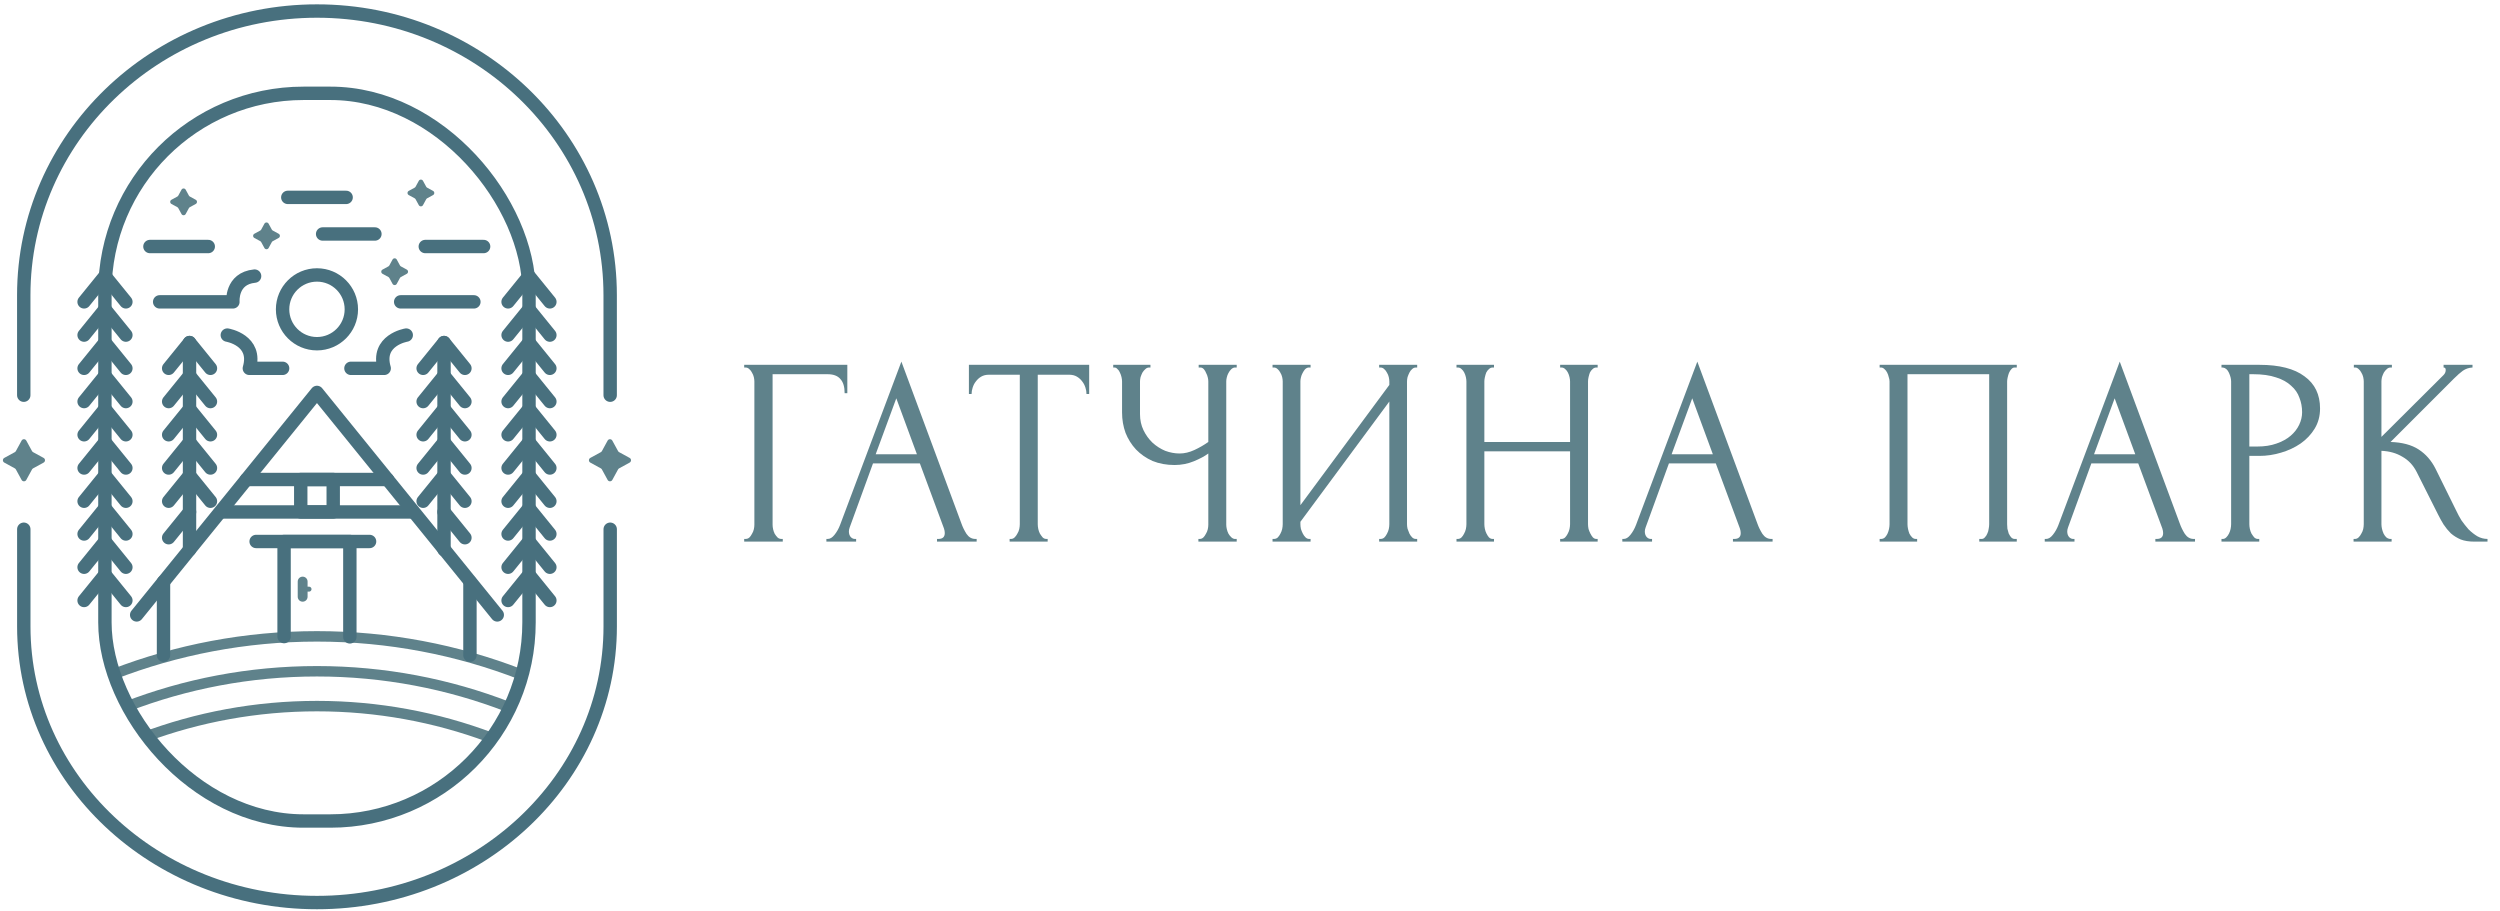 <?xml version="1.0" encoding="UTF-8"?> <svg xmlns="http://www.w3.org/2000/svg" width="453" height="165" viewBox="0 0 453 165" fill="none"><path d="M141.595 97.656H141.838V98.141H134.848V97.656H135.091C135.35 97.656 135.576 97.575 135.771 97.413C135.965 97.219 136.126 96.992 136.256 96.733C136.418 96.475 136.531 96.2 136.596 95.908C136.66 95.617 136.693 95.342 136.693 95.083V69.117C136.693 68.89 136.66 68.631 136.596 68.34C136.531 68.049 136.418 67.774 136.256 67.515C136.126 67.256 135.965 67.046 135.771 66.884C135.576 66.69 135.35 66.593 135.091 66.593H134.848V66.107H153.535V71.252H153.049C153.049 70.087 152.79 69.23 152.273 68.68C151.787 68.097 151.011 67.806 149.943 67.806H139.993V95.083C139.993 95.342 140.026 95.617 140.09 95.908C140.155 96.2 140.252 96.475 140.381 96.733C140.543 96.992 140.721 97.219 140.915 97.413C141.109 97.575 141.336 97.656 141.595 97.656Z" fill="#5F828B"></path><path d="M169.787 97.656H170.03C170.806 97.656 171.194 97.3 171.194 96.588C171.194 96.329 171.146 96.054 171.049 95.763L166.681 83.969H158.187L153.964 95.569C153.867 95.827 153.819 96.07 153.819 96.296C153.819 96.717 153.932 97.057 154.158 97.316C154.385 97.542 154.628 97.656 154.886 97.656H155.129V98.141H149.742V97.656H149.984C150.405 97.656 150.809 97.413 151.198 96.927C151.618 96.41 151.958 95.811 152.217 95.132L163.332 65.525L174.204 94.841C174.43 95.488 174.738 96.119 175.126 96.733C175.546 97.348 176.08 97.656 176.728 97.656H176.97V98.141H169.787V97.656ZM158.672 82.318H166.147L162.409 72.174L158.672 82.318Z" fill="#5F828B"></path><path d="M189.593 97.656H189.836V98.141H182.943V97.656H183.186C183.445 97.656 183.672 97.558 183.866 97.364C184.06 97.17 184.222 96.944 184.351 96.685C184.513 96.426 184.626 96.151 184.691 95.86C184.755 95.536 184.788 95.245 184.788 94.986V67.903H179.158C178.64 67.903 178.187 68.016 177.799 68.243C177.41 68.469 177.087 68.761 176.828 69.117C176.569 69.44 176.375 69.812 176.246 70.233C176.116 70.621 176.051 71.009 176.051 71.398H175.566V66.107H197.359V71.398H196.873C196.873 71.009 196.809 70.621 196.679 70.233C196.55 69.812 196.356 69.44 196.097 69.117C195.838 68.761 195.514 68.469 195.126 68.243C194.738 68.016 194.285 67.903 193.767 67.903H188.04V94.986C188.04 95.245 188.072 95.536 188.137 95.86C188.202 96.151 188.299 96.426 188.428 96.685C188.59 96.944 188.752 97.17 188.913 97.364C189.108 97.558 189.334 97.656 189.593 97.656Z" fill="#5F828B"></path><path d="M217.15 97.656H217.393C217.619 97.656 217.83 97.575 218.024 97.413C218.218 97.219 218.38 96.992 218.509 96.733C218.671 96.475 218.784 96.2 218.849 95.908C218.914 95.617 218.946 95.342 218.946 95.083V82.173C218.299 82.658 217.425 83.127 216.325 83.58C215.225 84.033 214.06 84.26 212.83 84.26C211.374 84.26 210.048 84.017 208.851 83.532C207.686 83.014 206.683 82.318 205.841 81.445C205.032 80.571 204.401 79.568 203.948 78.435C203.528 77.27 203.317 76.041 203.317 74.747V69.117C203.317 68.89 203.285 68.631 203.22 68.34C203.156 68.049 203.059 67.774 202.929 67.515C202.832 67.256 202.687 67.046 202.492 66.884C202.331 66.69 202.153 66.593 201.958 66.593H201.716V66.107H208.462V66.593H208.22C207.961 66.593 207.734 66.69 207.54 66.884C207.346 67.046 207.168 67.256 207.006 67.515C206.877 67.774 206.764 68.049 206.666 68.34C206.602 68.631 206.569 68.89 206.569 69.117V75.038C206.569 76.106 206.78 77.076 207.2 77.95C207.621 78.824 208.171 79.584 208.851 80.231C209.53 80.846 210.29 81.331 211.132 81.687C212.005 82.011 212.879 82.173 213.753 82.173C214.626 82.173 215.516 81.962 216.422 81.542C217.328 81.121 218.169 80.636 218.946 80.086V69.117C218.946 68.89 218.914 68.647 218.849 68.388C218.784 68.097 218.687 67.838 218.558 67.612C218.461 67.353 218.331 67.127 218.169 66.932C218.008 66.738 217.813 66.625 217.587 66.593H217.199V66.107H224.091V66.593H223.702C223.476 66.625 223.266 66.738 223.072 66.932C222.877 67.127 222.716 67.353 222.586 67.612C222.457 67.838 222.36 68.097 222.295 68.388C222.23 68.647 222.198 68.89 222.198 69.117V95.083C222.198 95.31 222.23 95.569 222.295 95.86C222.36 96.151 222.457 96.426 222.586 96.685C222.716 96.911 222.877 97.122 223.072 97.316C223.266 97.51 223.476 97.623 223.702 97.656H224.091V98.141H217.15V97.656Z" fill="#5F828B"></path><path d="M249.902 97.656H250.145C250.404 97.656 250.63 97.575 250.824 97.413C251.019 97.219 251.18 96.992 251.31 96.733C251.472 96.442 251.585 96.151 251.65 95.86C251.714 95.536 251.747 95.245 251.747 94.986V72.757L235.633 94.549V94.986C235.633 95.245 235.665 95.536 235.73 95.86C235.827 96.151 235.94 96.426 236.07 96.685C236.199 96.944 236.361 97.17 236.555 97.364C236.749 97.558 236.976 97.656 237.234 97.656H237.477V98.141H230.585V97.656H230.828C231.087 97.656 231.313 97.575 231.507 97.413C231.701 97.219 231.863 96.992 231.993 96.733C232.154 96.442 232.268 96.151 232.332 95.86C232.397 95.536 232.429 95.245 232.429 94.986V69.117C232.429 68.89 232.397 68.631 232.332 68.34C232.268 68.049 232.154 67.774 231.993 67.515C231.863 67.256 231.701 67.046 231.507 66.884C231.313 66.69 231.087 66.593 230.828 66.593H230.585V66.107H237.477V66.593H237.089C236.862 66.625 236.652 66.738 236.458 66.932C236.296 67.127 236.151 67.353 236.021 67.612C235.892 67.838 235.795 68.097 235.73 68.388C235.665 68.647 235.633 68.89 235.633 69.117V91.54L251.747 69.748V69.117C251.747 68.89 251.714 68.631 251.65 68.34C251.585 68.049 251.472 67.774 251.31 67.515C251.18 67.256 251.019 67.046 250.824 66.884C250.63 66.69 250.404 66.593 250.145 66.593H249.902V66.107H256.794V66.593H256.552C256.293 66.593 256.066 66.69 255.872 66.884C255.678 67.046 255.516 67.256 255.387 67.515C255.257 67.774 255.144 68.049 255.047 68.34C254.982 68.631 254.95 68.89 254.95 69.117V94.986C254.95 95.245 254.982 95.52 255.047 95.811C255.144 96.102 255.257 96.394 255.387 96.685C255.516 96.944 255.678 97.17 255.872 97.364C256.066 97.558 256.293 97.656 256.552 97.656H256.794V98.141H249.902V97.656Z" fill="#5F828B"></path><path d="M282.701 97.656H282.944C283.17 97.656 283.381 97.575 283.575 97.413C283.769 97.219 283.931 96.992 284.06 96.733C284.222 96.442 284.335 96.151 284.4 95.86C284.465 95.536 284.497 95.245 284.497 94.986V81.784H268.965V94.986C268.965 95.245 268.998 95.536 269.063 95.86C269.127 96.151 269.224 96.426 269.354 96.685C269.483 96.944 269.629 97.17 269.791 97.364C269.985 97.558 270.211 97.656 270.47 97.656H270.713V98.141H263.918V97.656H264.16C264.387 97.656 264.597 97.575 264.791 97.413C264.986 97.219 265.147 96.992 265.277 96.733C265.439 96.442 265.552 96.151 265.617 95.86C265.681 95.536 265.714 95.245 265.714 94.986V69.117C265.714 68.89 265.681 68.631 265.617 68.34C265.552 68.049 265.455 67.774 265.325 67.515C265.196 67.256 265.034 67.046 264.84 66.884C264.646 66.69 264.419 66.593 264.16 66.593H263.918V66.107H270.713V66.593H270.47C270.211 66.593 269.985 66.69 269.791 66.884C269.596 67.046 269.435 67.256 269.305 67.515C269.208 67.774 269.127 68.049 269.063 68.34C268.998 68.631 268.965 68.89 268.965 69.117V80.086H284.497V69.117C284.497 68.89 284.465 68.631 284.4 68.34C284.335 68.049 284.238 67.774 284.109 67.515C283.979 67.256 283.817 67.046 283.623 66.884C283.429 66.69 283.203 66.593 282.944 66.593H282.701V66.107H289.496V66.593H289.253C288.995 66.593 288.768 66.69 288.574 66.884C288.38 67.046 288.218 67.256 288.089 67.515C287.991 67.774 287.911 68.049 287.846 68.34C287.781 68.631 287.749 68.89 287.749 69.117V94.986C287.749 95.245 287.781 95.536 287.846 95.86C287.943 96.151 288.056 96.426 288.186 96.685C288.315 96.944 288.461 97.17 288.622 97.364C288.817 97.558 289.027 97.656 289.253 97.656H289.496V98.141H282.701V97.656Z" fill="#5F828B"></path><path d="M314.01 97.656H314.253C315.029 97.656 315.418 97.3 315.418 96.588C315.418 96.329 315.369 96.054 315.272 95.763L310.904 83.969H302.41L298.187 95.569C298.09 95.827 298.042 96.07 298.042 96.296C298.042 96.717 298.155 97.057 298.382 97.316C298.608 97.542 298.851 97.656 299.11 97.656H299.352V98.141H293.965V97.656H294.207C294.628 97.656 295.033 97.413 295.421 96.927C295.841 96.41 296.181 95.811 296.44 95.132L307.555 65.525L318.427 94.841C318.653 95.488 318.961 96.119 319.349 96.733C319.77 97.348 320.303 97.656 320.951 97.656H321.193V98.141H314.01V97.656ZM302.895 82.318H310.37L306.633 72.174L302.895 82.318Z" fill="#5F828B"></path><path d="M340.589 97.656H340.831C341.09 97.656 341.317 97.575 341.511 97.413C341.705 97.219 341.867 96.992 341.996 96.733C342.126 96.442 342.223 96.151 342.287 95.86C342.352 95.536 342.384 95.245 342.384 94.986V69.117C342.384 68.89 342.336 68.631 342.239 68.34C342.174 68.049 342.077 67.774 341.948 67.515C341.818 67.256 341.656 67.046 341.462 66.884C341.268 66.69 341.058 66.593 340.831 66.593H340.589V66.107H365.439V66.593H365.051C364.824 66.593 364.63 66.69 364.468 66.884C364.306 67.046 364.161 67.272 364.031 67.563C363.934 67.822 363.853 68.097 363.789 68.388C363.724 68.68 363.692 68.922 363.692 69.117V94.986C363.692 95.245 363.708 95.52 363.74 95.811C363.805 96.102 363.886 96.394 363.983 96.685C364.112 96.944 364.258 97.17 364.42 97.364C364.614 97.558 364.824 97.656 365.051 97.656H365.439V98.141H358.644V97.656H359.081C359.307 97.656 359.501 97.558 359.663 97.364C359.857 97.17 360.003 96.944 360.1 96.685C360.229 96.426 360.31 96.151 360.343 95.86C360.407 95.536 360.44 95.245 360.44 94.986V67.806H345.636V94.986C345.636 95.245 345.669 95.536 345.733 95.86C345.798 96.151 345.879 96.426 345.976 96.685C346.106 96.944 346.267 97.17 346.461 97.364C346.656 97.558 346.882 97.656 347.141 97.656H347.384V98.141H340.589V97.656Z" fill="#5F828B"></path><path d="M390.552 97.656H390.795C391.572 97.656 391.96 97.3 391.96 96.588C391.96 96.329 391.911 96.054 391.814 95.763L387.446 83.969H378.952L374.73 95.569C374.633 95.827 374.584 96.07 374.584 96.296C374.584 96.717 374.697 97.057 374.924 97.316C375.15 97.542 375.393 97.656 375.652 97.656H375.895V98.141H370.507V97.656H370.75C371.17 97.656 371.575 97.413 371.963 96.927C372.384 96.41 372.724 95.811 372.982 95.132L384.097 65.525L394.969 94.841C395.196 95.488 395.503 96.119 395.891 96.733C396.312 97.348 396.846 97.656 397.493 97.656H397.736V98.141H390.552V97.656ZM379.438 82.318H386.912L383.175 72.174L379.438 82.318Z" fill="#5F828B"></path><path d="M402.533 66.107H409.425C413.017 66.107 415.735 66.803 417.579 68.194C419.456 69.553 420.394 71.495 420.394 74.019C420.394 75.378 420.071 76.591 419.424 77.659C418.776 78.727 417.919 79.633 416.851 80.377C415.816 81.089 414.635 81.639 413.308 82.027C412.014 82.415 410.719 82.609 409.425 82.609H407.581V94.986C407.581 95.245 407.613 95.536 407.678 95.86C407.743 96.151 407.84 96.426 407.969 96.685C408.131 96.944 408.293 97.17 408.454 97.364C408.649 97.558 408.875 97.656 409.134 97.656H409.377V98.141H402.533V97.656H402.776C403.002 97.656 403.213 97.558 403.407 97.364C403.601 97.17 403.763 96.944 403.892 96.685C404.022 96.426 404.119 96.151 404.183 95.86C404.248 95.536 404.28 95.245 404.28 94.986V69.117C404.28 68.663 404.151 68.146 403.892 67.563C403.633 66.981 403.261 66.657 402.776 66.593H402.533V66.107ZM407.581 67.806V80.911H409.037C410.331 80.911 411.48 80.733 412.483 80.377C413.518 80.021 414.376 79.552 415.055 78.969C415.735 78.387 416.253 77.724 416.608 76.979C416.964 76.235 417.142 75.475 417.142 74.698C417.142 73.76 416.981 72.886 416.657 72.077C416.366 71.236 415.864 70.508 415.152 69.893C414.473 69.246 413.567 68.744 412.434 68.388C411.302 68 409.911 67.806 408.26 67.806H407.581Z" fill="#5F828B"></path><path d="M426.468 97.656H426.711C426.97 97.656 427.196 97.558 427.391 97.364C427.585 97.17 427.747 96.944 427.876 96.685C428.038 96.426 428.151 96.151 428.216 95.86C428.28 95.536 428.313 95.245 428.313 94.986V69.117C428.313 68.89 428.28 68.631 428.216 68.34C428.151 68.049 428.038 67.774 427.876 67.515C427.747 67.256 427.585 67.046 427.391 66.884C427.196 66.69 426.986 66.593 426.76 66.593H426.517V66.107H433.409V66.593H433.166C432.907 66.593 432.681 66.69 432.487 66.884C432.293 67.046 432.115 67.256 431.953 67.515C431.824 67.774 431.71 68.049 431.613 68.34C431.548 68.631 431.516 68.89 431.516 69.117V79.163L442.776 67.952C443.035 67.693 443.165 67.385 443.165 67.029C443.165 66.738 443.035 66.593 442.776 66.593V66.107H448.018V66.593C447.371 66.625 446.789 66.819 446.271 67.175C445.786 67.531 445.252 68 444.669 68.583L433.166 80.086C435.27 80.15 436.968 80.603 438.263 81.445C439.557 82.286 440.576 83.451 441.32 84.939L445.155 92.705C445.381 93.19 445.672 93.724 446.028 94.307C446.417 94.857 446.837 95.391 447.29 95.908C447.776 96.394 448.309 96.814 448.892 97.17C449.474 97.494 450.089 97.656 450.736 97.656V98.141H448.309C447.371 98.141 446.562 98.011 445.883 97.753C445.203 97.461 444.605 97.089 444.087 96.636C443.602 96.151 443.165 95.617 442.776 95.035C442.42 94.452 442.097 93.87 441.806 93.287L437.874 85.473C437.26 84.276 436.402 83.37 435.302 82.755C434.234 82.108 432.972 81.752 431.516 81.687V94.986C431.516 95.245 431.548 95.52 431.613 95.811C431.678 96.102 431.775 96.394 431.904 96.685C432.034 96.944 432.196 97.17 432.39 97.364C432.584 97.526 432.794 97.623 433.021 97.656H433.36V98.141H426.468V97.656Z" fill="#5F828B"></path><path d="M20.297 121.259C20.459 121.876 20.637 122.481 20.828 123.086C32.192 118.683 44.531 116.257 57.428 116.257C70.326 116.257 82.67 118.677 94.035 123.086C94.225 122.481 94.403 121.876 94.565 121.259C83.033 116.81 70.51 114.361 57.428 114.361C44.346 114.361 31.823 116.81 20.291 121.259H20.297Z" fill="#5F828B"></path><path d="M22.424 127.213C22.683 127.795 22.96 128.365 23.248 128.93C33.863 124.833 45.389 122.579 57.434 122.579C69.479 122.579 81.005 124.833 91.62 128.93C91.908 128.365 92.185 127.795 92.444 127.218C81.575 123.006 69.767 120.689 57.428 120.689C45.09 120.689 33.281 123.006 22.412 127.218L22.424 127.213Z" fill="#5F828B"></path><path d="M25.518 132.797C25.881 133.338 26.256 133.874 26.648 134.393C36.243 130.837 46.617 128.895 57.434 128.895C68.251 128.895 78.624 130.837 88.22 134.393C88.612 133.869 88.986 133.338 89.349 132.797C79.414 129.056 68.66 126.999 57.434 126.999C46.207 126.999 35.454 129.051 25.518 132.797Z" fill="#5F828B"></path><path d="M24.764 111.422L57.434 71.11L90.104 111.422" stroke="#48707E" stroke-width="2.427" stroke-linecap="round" stroke-linejoin="round"></path><path d="M51.475 115.347V98.115H63.393V115.398" stroke="#48707E" stroke-width="2.427" stroke-linecap="round" stroke-linejoin="round"></path><path d="M29.628 105.423V118.724" stroke="#48707E" stroke-width="2.427" stroke-linecap="round" stroke-linejoin="round"></path><path d="M85.154 105.423V118.724" stroke="#48707E" stroke-width="2.427" stroke-linecap="round" stroke-linejoin="round"></path><path d="M66.966 98.115H46.409" stroke="#48707E" stroke-width="2.427" stroke-linecap="round" stroke-linejoin="round"></path><path d="M60.379 86.883H54.495V92.767H60.379V86.883Z" stroke="#48707E" stroke-width="2.427" stroke-linecap="round" stroke-linejoin="round"></path><path d="M44.652 86.883H70.216" stroke="#48707E" stroke-width="2.427" stroke-linecap="round" stroke-linejoin="round"></path><path d="M40.502 92.767H74.366" stroke="#48707E" stroke-width="2.427" stroke-linecap="round" stroke-linejoin="round"></path><path d="M54.84 109.025C54.345 109.025 53.947 108.627 53.947 108.131V105.383C53.947 104.887 54.345 104.489 54.84 104.489C55.336 104.489 55.734 104.887 55.734 105.383V108.131C55.734 108.627 55.336 109.025 54.84 109.025Z" fill="#5F828B"></path><path d="M56.448 106.754C56.448 107.002 56.247 107.204 55.999 107.204H54.627C54.379 107.204 54.178 107.002 54.178 106.754C54.178 106.506 54.379 106.305 54.627 106.305H55.999C56.247 106.305 56.448 106.506 56.448 106.754Z" fill="#5F828B"></path><path d="M34.342 99.602V62.073" stroke="#48707E" stroke-width="2.427" stroke-linecap="round" stroke-linejoin="round"></path><path d="M30.561 66.741L34.347 62.073L38.134 66.741" stroke="#48707E" stroke-width="2.427" stroke-linecap="round" stroke-linejoin="round"></path><path d="M30.561 72.764L34.347 68.096L38.134 72.764" stroke="#48707E" stroke-width="2.427" stroke-linecap="round" stroke-linejoin="round"></path><path d="M30.561 78.78L34.347 74.112L38.134 78.78" stroke="#48707E" stroke-width="2.427" stroke-linecap="round" stroke-linejoin="round"></path><path d="M30.561 84.803L34.347 80.135L38.134 84.803" stroke="#48707E" stroke-width="2.427" stroke-linecap="round" stroke-linejoin="round"></path><path d="M30.561 90.825L34.347 86.157L38.134 90.825" stroke="#48707E" stroke-width="2.427" stroke-linecap="round" stroke-linejoin="round"></path><path d="M30.561 97.435L34.347 92.767" stroke="#48707E" stroke-width="2.427" stroke-linecap="round" stroke-linejoin="round"></path><path d="M15.237 54.697L19.024 50.029L22.81 54.697" stroke="#48707E" stroke-width="2.427" stroke-linecap="round" stroke-linejoin="round"></path><path d="M15.237 60.719L19.024 56.051L22.81 60.719" stroke="#48707E" stroke-width="2.427" stroke-linecap="round" stroke-linejoin="round"></path><path d="M15.237 66.741L19.024 62.073L22.81 66.741" stroke="#48707E" stroke-width="2.427" stroke-linecap="round" stroke-linejoin="round"></path><path d="M15.237 72.764L19.024 68.096L22.81 72.764" stroke="#48707E" stroke-width="2.427" stroke-linecap="round" stroke-linejoin="round"></path><path d="M15.237 78.78L19.024 74.112L22.81 78.78" stroke="#48707E" stroke-width="2.427" stroke-linecap="round" stroke-linejoin="round"></path><path d="M15.237 84.803L19.024 80.135L22.81 84.803" stroke="#48707E" stroke-width="2.427" stroke-linecap="round" stroke-linejoin="round"></path><path d="M15.237 90.825L19.024 86.157L22.81 90.825" stroke="#48707E" stroke-width="2.427" stroke-linecap="round" stroke-linejoin="round"></path><path d="M15.237 96.761L19.024 92.093L22.81 96.761" stroke="#48707E" stroke-width="2.427" stroke-linecap="round" stroke-linejoin="round"></path><path d="M15.237 102.783L19.024 98.115L22.81 102.783" stroke="#48707E" stroke-width="2.427" stroke-linecap="round" stroke-linejoin="round"></path><path d="M15.237 108.806L19.024 104.138L22.81 108.806" stroke="#48707E" stroke-width="2.427" stroke-linecap="round" stroke-linejoin="round"></path><path d="M80.457 99.602V62.073" stroke="#48707E" stroke-width="2.427" stroke-linecap="round" stroke-linejoin="round"></path><path d="M76.671 66.741L80.457 62.073L84.243 66.741" stroke="#48707E" stroke-width="2.427" stroke-linecap="round" stroke-linejoin="round"></path><path d="M76.671 72.764L80.457 68.096L84.243 72.764" stroke="#48707E" stroke-width="2.427" stroke-linecap="round" stroke-linejoin="round"></path><path d="M76.671 78.78L80.457 74.112L84.243 78.78" stroke="#48707E" stroke-width="2.427" stroke-linecap="round" stroke-linejoin="round"></path><path d="M76.671 84.803L80.457 80.135L84.243 84.803" stroke="#48707E" stroke-width="2.427" stroke-linecap="round" stroke-linejoin="round"></path><path d="M76.671 90.825L80.457 86.157L84.243 90.825" stroke="#48707E" stroke-width="2.427" stroke-linecap="round" stroke-linejoin="round"></path><path d="M80.457 92.767L84.243 97.435" stroke="#48707E" stroke-width="2.427" stroke-linecap="round" stroke-linejoin="round"></path><path d="M92.064 54.697L95.85 50.029L99.636 54.697" stroke="#48707E" stroke-width="2.427" stroke-linecap="round" stroke-linejoin="round"></path><path d="M92.064 60.719L95.85 56.051L99.636 60.719" stroke="#48707E" stroke-width="2.427" stroke-linecap="round" stroke-linejoin="round"></path><path d="M92.064 66.741L95.85 62.073L99.636 66.741" stroke="#48707E" stroke-width="2.427" stroke-linecap="round" stroke-linejoin="round"></path><path d="M92.064 72.764L95.85 68.096L99.636 72.764" stroke="#48707E" stroke-width="2.427" stroke-linecap="round" stroke-linejoin="round"></path><path d="M92.064 78.78L95.85 74.112L99.636 78.78" stroke="#48707E" stroke-width="2.427" stroke-linecap="round" stroke-linejoin="round"></path><path d="M92.064 84.803L95.85 80.135L99.636 84.803" stroke="#48707E" stroke-width="2.427" stroke-linecap="round" stroke-linejoin="round"></path><path d="M92.064 90.825L95.85 86.157L99.636 90.825" stroke="#48707E" stroke-width="2.427" stroke-linecap="round" stroke-linejoin="round"></path><path d="M92.064 96.761L95.85 92.093L99.636 96.761" stroke="#48707E" stroke-width="2.427" stroke-linecap="round" stroke-linejoin="round"></path><path d="M92.064 102.783L95.85 98.115L99.636 102.783" stroke="#48707E" stroke-width="2.427" stroke-linecap="round" stroke-linejoin="round"></path><path d="M92.064 108.806L95.85 104.138L99.636 108.806" stroke="#48707E" stroke-width="2.427" stroke-linecap="round" stroke-linejoin="round"></path><path d="M57.434 62.281C60.874 62.281 63.664 59.492 63.664 56.051C63.664 52.611 60.874 49.821 57.434 49.821C53.993 49.821 51.204 52.611 51.204 56.051C51.204 59.492 53.993 62.281 57.434 62.281Z" stroke="#48707E" stroke-width="2.427" stroke-linecap="round" stroke-linejoin="round"></path><path d="M52.149 35.766H62.718" stroke="#48707E" stroke-width="2.427" stroke-linecap="round" stroke-linejoin="round"></path><path d="M28.93 54.697H42.202C42.202 54.697 41.834 50.455 46.133 50.029" stroke="#48707E" stroke-width="2.427" stroke-linecap="round" stroke-linejoin="round"></path><path d="M41.188 60.719C41.188 60.719 46.68 61.624 45.182 66.742H51.21" stroke="#48707E" stroke-width="2.427" stroke-linecap="round" stroke-linejoin="round"></path><path d="M27.167 44.669H37.736" stroke="#48707E" stroke-width="2.427" stroke-linecap="round" stroke-linejoin="round"></path><path d="M85.868 54.697H72.602" stroke="#48707E" stroke-width="2.427" stroke-linecap="round" stroke-linejoin="round"></path><path d="M73.611 60.719C73.611 60.719 68.119 61.624 69.617 66.742H63.589" stroke="#48707E" stroke-width="2.427" stroke-linecap="round" stroke-linejoin="round"></path><path d="M87.632 44.669H77.062" stroke="#48707E" stroke-width="2.427" stroke-linecap="round" stroke-linejoin="round"></path><path d="M67.934 42.399H58.46" stroke="#48707E" stroke-width="2.427" stroke-linecap="round" stroke-linejoin="round"></path><path d="M48.67 40.531L49.253 41.601C49.296 41.671 49.348 41.732 49.427 41.775L50.496 42.358C50.792 42.523 50.792 42.95 50.496 43.115L49.427 43.697C49.357 43.741 49.296 43.793 49.253 43.871L48.67 44.941C48.505 45.237 48.078 45.237 47.913 44.941L47.33 43.871C47.287 43.802 47.235 43.741 47.156 43.697L46.087 43.115C45.791 42.95 45.791 42.523 46.087 42.358L47.156 41.775C47.226 41.732 47.287 41.679 47.33 41.601L47.913 40.531C48.078 40.236 48.505 40.236 48.67 40.531Z" fill="#5F828B"></path><path d="M76.645 32.763L77.228 33.833C77.271 33.903 77.323 33.964 77.402 34.007L78.472 34.59C78.767 34.755 78.767 35.181 78.472 35.347L77.402 35.929C77.332 35.973 77.271 36.025 77.228 36.103L76.645 37.173C76.48 37.469 76.053 37.469 75.888 37.173L75.305 36.103C75.262 36.034 75.21 35.973 75.132 35.929L74.062 35.347C73.766 35.181 73.766 34.755 74.062 34.59L75.132 34.007C75.201 33.964 75.262 33.911 75.305 33.833L75.888 32.763C76.053 32.468 76.48 32.468 76.645 32.763Z" fill="#5F828B"></path><path d="M71.889 47.026L72.472 48.096C72.515 48.166 72.567 48.227 72.646 48.27L73.716 48.853C74.011 49.018 74.011 49.445 73.716 49.61L72.646 50.193C72.576 50.236 72.515 50.288 72.472 50.367L71.889 51.437C71.724 51.732 71.297 51.732 71.132 51.437L70.549 50.367C70.506 50.297 70.454 50.236 70.375 50.193L69.305 49.61C69.01 49.445 69.01 49.018 69.305 48.853L70.375 48.27C70.445 48.227 70.506 48.175 70.549 48.096L71.132 47.026C71.297 46.731 71.724 46.731 71.889 47.026Z" fill="#5F828B"></path><path d="M33.646 34.372L34.228 35.442C34.272 35.512 34.324 35.572 34.403 35.616L35.472 36.199C35.768 36.364 35.768 36.79 35.472 36.956L34.403 37.538C34.333 37.582 34.272 37.634 34.228 37.712L33.646 38.782C33.48 39.078 33.054 39.078 32.889 38.782L32.306 37.712C32.263 37.643 32.211 37.582 32.132 37.538L31.062 36.956C30.767 36.79 30.767 36.364 31.062 36.199L32.132 35.616C32.202 35.572 32.263 35.52 32.306 35.442L32.889 34.372C33.054 34.077 33.48 34.077 33.646 34.372Z" fill="#5F828B"></path><path d="M4.305 71.611V53.481C4.305 25.046 28.095 2 57.434 2C86.779 2 110.563 25.046 110.563 53.481V71.611" stroke="#48707E" stroke-width="2.427" stroke-linecap="round" stroke-linejoin="round"></path><path d="M110.569 95.897V113.514C110.569 141.147 86.779 163.542 57.44 163.542C28.095 163.542 4.311 141.142 4.311 113.514V95.897" stroke="#48707E" stroke-width="2.427" stroke-linecap="round" stroke-linejoin="round"></path><path d="M3.914 79.837C4.098 79.5 4.581 79.5 4.765 79.837L5.804 81.739C5.849 81.82 5.916 81.887 5.997 81.932L7.901 82.972C8.237 83.155 8.238 83.639 7.901 83.823L5.997 84.867C5.916 84.912 5.849 84.979 5.804 85.06L4.765 86.962C4.581 87.299 4.098 87.299 3.914 86.962L2.875 85.06C2.83 84.979 2.763 84.912 2.682 84.867L0.778 83.823C0.441 83.639 0.442 83.155 0.778 82.972L2.682 81.932C2.763 81.887 2.83 81.82 2.875 81.739L3.914 79.837Z" fill="#5F828B"></path><path d="M110.102 79.837C110.286 79.5 110.77 79.5 110.954 79.837L111.993 81.739C112.038 81.82 112.105 81.887 112.186 81.932L114.089 82.972C114.426 83.155 114.426 83.639 114.09 83.823L112.186 84.867C112.104 84.912 112.038 84.979 111.993 85.06L110.954 86.962C110.77 87.299 110.286 87.299 110.102 86.962L109.063 85.06C109.019 84.979 108.952 84.912 108.871 84.867L106.966 83.823C106.63 83.639 106.63 83.155 106.967 82.972L108.87 81.932C108.952 81.887 109.019 81.82 109.064 81.739L110.102 79.837Z" fill="#5F828B"></path><rect x="19.01" y="16.91" width="76.848" height="131.855" rx="35.997" stroke="#48707E" stroke-width="2.427"></rect></svg> 